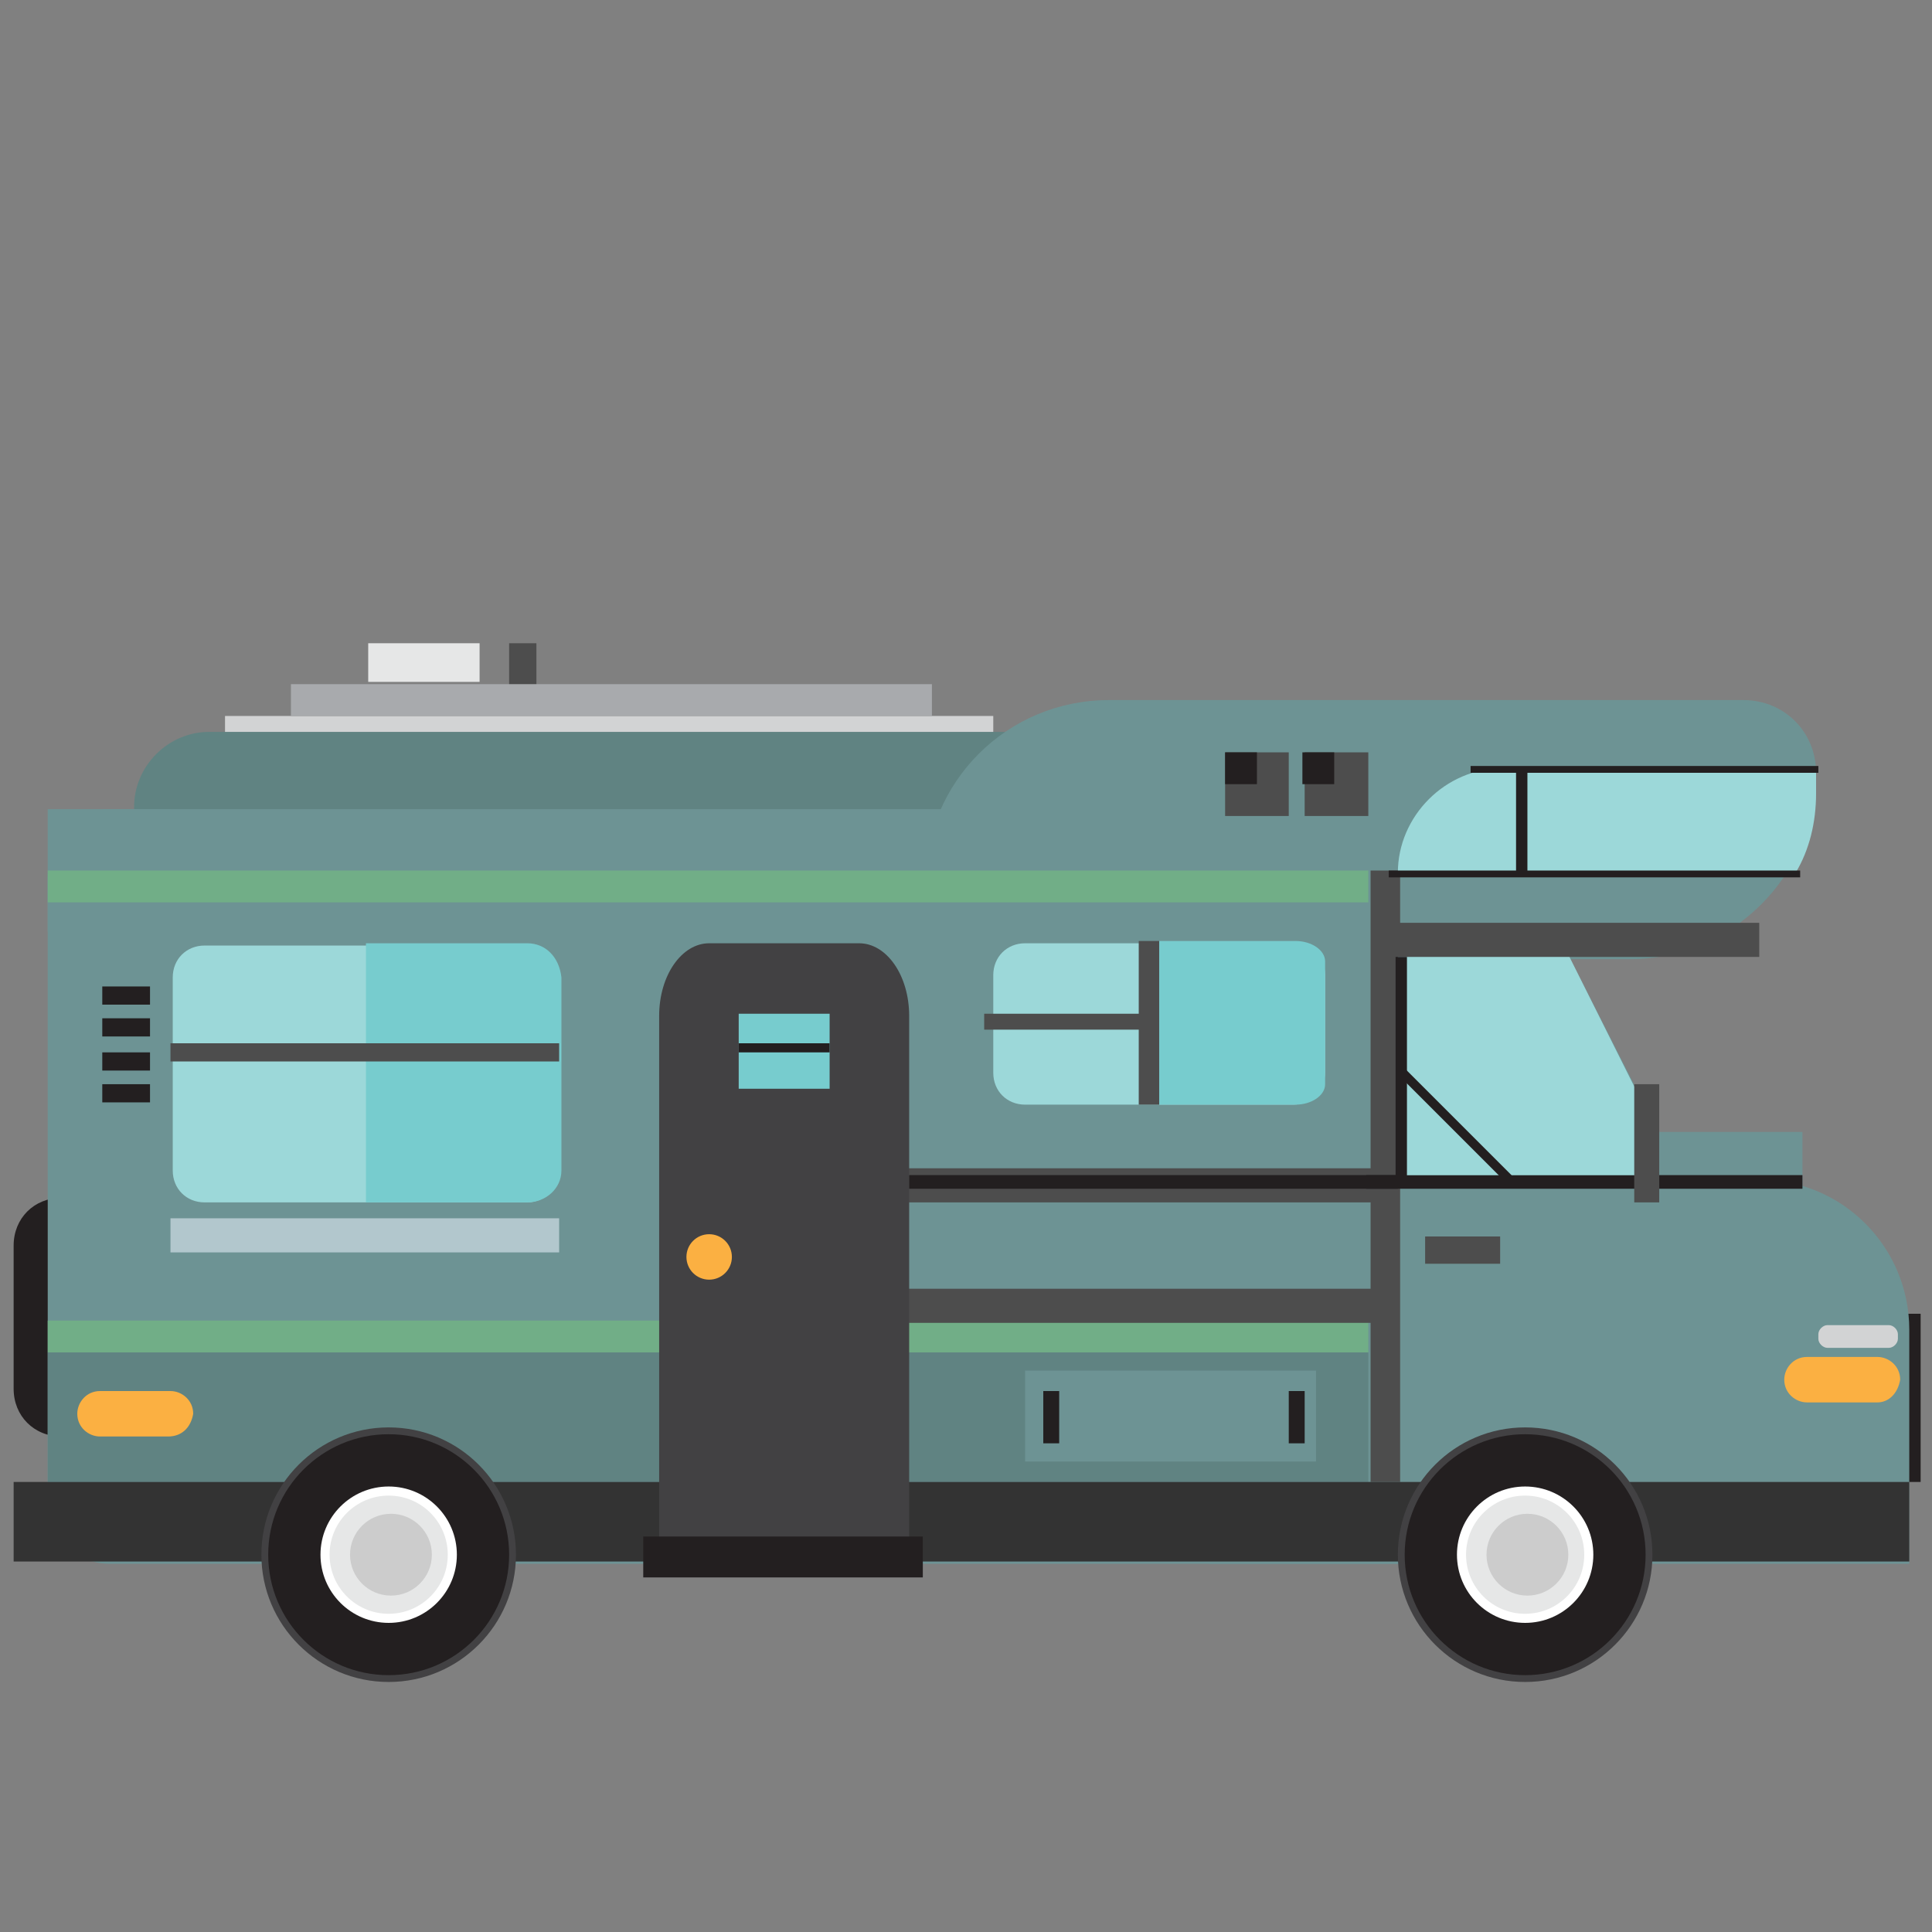 <?xml version="1.0" encoding="utf-8"?>
<!-- Generator: Adobe Illustrator 27.3.0, SVG Export Plug-In . SVG Version: 6.00 Build 0)  -->
<svg version="1.1" xmlns="http://www.w3.org/2000/svg" xmlns:xlink="http://www.w3.org/1999/xlink" x="0px" y="0px"
	 viewBox="0 0 85 85" style="enable-background:new 0 0 85 85;" xml:space="preserve">
<rect x="0" y="0" width="85" height="85" fill="#808080" stroke="none"/>
<style type="text/css">
	.st0{display:none;}
	.st1{display:inline;}
	.st2{fill:#71AE87;}
	.st3{fill:#669877;}
	.st4{fill:#334B5E;}
	.st5{fill:#FFFFFF;}
	.st6{fill:#2C3B4E;}
	.st7{fill:#C5DEE4;}
	.st8{fill:#464958;}
	.st9{fill:#F2F2F2;}
	.st10{fill:#749191;}
	.st11{fill:#FFCF47;}
	.st12{fill:#E6E7E7;}
	.st13{fill:#DFDDE0;}
	.st14{display:inline;fill:#FFCF47;}
	.st15{fill:#F7F8F8;}
	.st16{fill:#D2D2D1;}
	.st17{fill:#6D9394;}
	.st18{fill:#231F20;}
	.st19{fill:#4D4D4D;}
	.st20{fill:#D2D3D4;}
	.st21{fill:#A8AAAD;}
	.st22{fill:#608382;}
	.st23{fill:#333333;}
	.st24{fill:#424143;}
	.st25{fill:#CCCCCC;}
	.st26{fill:#FBB042;}
	.st27{fill:#9CD8D9;}
	.st28{fill:#77CCCE;}
	.st29{fill:#B2C7CD;}
	.st30{display:inline;fill:#9CD8D9;}
	.st31{display:inline;fill:#208899;}
	.st32{display:inline;opacity:0.5;fill:#F2F2F2;}
	.st33{display:inline;fill:#BABABA;}
	.st34{display:inline;fill:#D2D3D4;}
	.st35{display:inline;fill:#A8AAAD;}
	.st36{display:inline;fill:#010101;}
	.st37{display:inline;fill:#E3E3E3;}
	.st38{display:inline;fill:#C8C7C6;}
	.st39{display:inline;fill:#231F20;}
	.st40{display:inline;fill:#2C3B4E;}
	.st41{display:inline;fill:#89ABAC;}
	.st42{display:inline;fill:#464958;}
	.st43{display:inline;fill:#939598;}
	.st44{fill:#CDCED9;}
	.st45{display:inline;fill:#BDBEC0;}
	.st46{display:inline;fill:#E6E7E7;}
	.st47{display:inline;opacity:0.7;fill:#424143;}
	.st48{display:inline;fill:#A7A5AC;}
	.st49{display:inline;fill:#F2F2F2;}
	.st50{display:inline;fill:#FFFFFF;}
	.st51{display:inline;fill:#818285;}
	.st52{fill:#BDBEC0;}
	.st53{opacity:0.7;fill:#424143;}
	.st54{display:inline;fill:#6E6F72;}
	.st55{display:inline;fill:#FBB042;}
	.st56{display:inline;fill:#424143;}
	.st57{display:inline;fill:#FBA919;}
	.st58{fill:#FBA919;}
	.st59{fill:#647D6E;}
	.st60{fill:#514C5B;}
	.st61{fill:#6E6F72;}
	.st62{fill:#635E6C;}
	.st63{fill:#89ABAC;}
	.st64{fill:#A7A5AC;}
	.st65{fill:#4E6758;}
	.st66{opacity:0.5;fill:#F2F2F2;}
</style>
<g id="Layer_1" class="st0">
	<g class="st1">
		<rect x="0.4" y="14" class="st2" width="75" height="46.4"/>
		<polygon class="st3" points="75.4,60.4 0.4,14 0.4,14 75.4,14 		"/>
		<rect x="6.9" y="36.6" class="st4" width="61.8" height="8.8"/>
		<rect x="6.9" y="37.7" class="st5" width="47" height="6.6"/>
		<rect x="53.9" y="37.7" class="st6" width="14.7" height="6.6"/>
		<rect x="6.9" y="47.5" class="st4" width="15.5" height="8.8"/>
		<rect x="0.4" y="17.8" class="st7" width="75" height="12.4"/>
		<rect x="0.4" y="19.6" class="st4" width="75" height="8.8"/>
		<rect x="37.9" y="19.6" class="st8" width="37.5" height="8.8"/>
		<rect x="6.9" y="48.8" class="st9" width="15.5" height="6.2"/>
		<g>
			<g>
				<path class="st10" d="M11,41c0,0.5-0.1,0.9-0.3,1.2c-0.2,0.3-0.5,0.4-0.8,0.4c-0.4,0-0.6-0.1-0.8-0.4C9,41.9,8.9,41.5,8.9,41
					c0-0.5,0.1-1,0.3-1.2c0.2-0.3,0.4-0.4,0.8-0.4c0.4,0,0.6,0.1,0.8,0.4C10.9,40,11,40.4,11,41z M9.5,41c0,0.4,0,0.7,0.1,0.8
					C9.7,42,9.8,42,9.9,42c0.2,0,0.3-0.1,0.3-0.3c0.1-0.2,0.1-0.4,0.1-0.8c0-0.4,0-0.7-0.1-0.8s-0.2-0.2-0.3-0.2
					c-0.2,0-0.3,0.1-0.3,0.2S9.5,40.6,9.5,41z"/>
				<path class="st10" d="M13.5,41c0,0.5-0.1,0.9-0.3,1.2s-0.5,0.4-0.8,0.4c-0.4,0-0.6-0.1-0.8-0.4c-0.2-0.3-0.3-0.7-0.3-1.2
					c0-0.5,0.1-1,0.3-1.2c0.2-0.3,0.4-0.4,0.8-0.4c0.4,0,0.6,0.1,0.8,0.4S13.5,40.4,13.5,41z M12,41c0,0.4,0,0.7,0.1,0.8
					c0.1,0.2,0.2,0.2,0.3,0.2c0.2,0,0.3-0.1,0.3-0.3c0.1-0.2,0.1-0.4,0.1-0.8c0-0.4,0-0.7-0.1-0.8c-0.1-0.2-0.2-0.2-0.3-0.2
					c-0.2,0-0.3,0.1-0.3,0.2C12,40.3,12,40.6,12,41z"/>
				<path class="st10" d="M16,41c0,0.5-0.1,0.9-0.3,1.2c-0.2,0.3-0.5,0.4-0.8,0.4c-0.4,0-0.6-0.1-0.8-0.4c-0.2-0.3-0.3-0.7-0.3-1.2
					c0-0.5,0.1-1,0.3-1.2c0.2-0.3,0.4-0.4,0.8-0.4c0.4,0,0.6,0.1,0.8,0.4C15.9,40,16,40.4,16,41z M14.5,41c0,0.4,0,0.7,0.1,0.8
					c0.1,0.2,0.2,0.2,0.3,0.2c0.2,0,0.3-0.1,0.3-0.3c0.1-0.2,0.1-0.4,0.1-0.8c0-0.4,0-0.7-0.1-0.8c-0.1-0.2-0.2-0.2-0.3-0.2
					c-0.2,0-0.3,0.1-0.3,0.2C14.5,40.3,14.5,40.6,14.5,41z"/>
				<path class="st10" d="M18.5,41c0,0.5-0.1,0.9-0.3,1.2s-0.5,0.4-0.8,0.4c-0.4,0-0.6-0.1-0.8-0.4c-0.2-0.3-0.3-0.7-0.3-1.2
					c0-0.5,0.1-1,0.3-1.2c0.2-0.3,0.4-0.4,0.8-0.4c0.4,0,0.6,0.1,0.8,0.4C18.4,40,18.5,40.4,18.5,41z M17,41c0,0.4,0,0.7,0.1,0.8
					c0.1,0.2,0.2,0.2,0.3,0.2c0.2,0,0.3-0.1,0.3-0.3s0.1-0.4,0.1-0.8c0-0.4,0-0.7-0.1-0.8c-0.1-0.2-0.2-0.2-0.3-0.2
					c-0.2,0-0.3,0.1-0.3,0.2C17,40.3,17,40.6,17,41z"/>
			</g>
			<g>
				<path class="st10" d="M22.1,41c0,0.5-0.1,0.9-0.3,1.2s-0.5,0.4-0.8,0.4c-0.4,0-0.6-0.1-0.8-0.4c-0.2-0.3-0.3-0.7-0.3-1.2
					c0-0.5,0.1-1,0.3-1.2s0.4-0.4,0.8-0.4c0.4,0,0.6,0.1,0.8,0.4C22,40,22.1,40.4,22.1,41z M20.6,41c0,0.4,0,0.7,0.1,0.8
					C20.7,42,20.8,42,21,42c0.2,0,0.3-0.1,0.3-0.3c0.1-0.2,0.1-0.4,0.1-0.8c0-0.4,0-0.7-0.1-0.8c-0.1-0.2-0.2-0.2-0.3-0.2
					c-0.2,0-0.3,0.1-0.3,0.2C20.6,40.3,20.6,40.6,20.6,41z"/>
				<path class="st10" d="M24.6,41c0,0.5-0.1,0.9-0.3,1.2s-0.5,0.4-0.8,0.4c-0.4,0-0.6-0.1-0.8-0.4c-0.2-0.3-0.3-0.7-0.3-1.2
					c0-0.5,0.1-1,0.3-1.2s0.4-0.4,0.8-0.4c0.4,0,0.6,0.1,0.8,0.4C24.5,40,24.6,40.4,24.6,41z M23,41c0,0.4,0,0.7,0.1,0.8
					s0.2,0.2,0.3,0.2c0.2,0,0.3-0.1,0.3-0.3c0.1-0.2,0.1-0.4,0.1-0.8c0-0.4,0-0.7-0.1-0.8c-0.1-0.2-0.2-0.2-0.3-0.2
					c-0.2,0-0.3,0.1-0.3,0.2C23.1,40.3,23,40.6,23,41z"/>
				<path class="st10" d="M27,41c0,0.5-0.1,0.9-0.3,1.2s-0.5,0.4-0.8,0.4c-0.4,0-0.6-0.1-0.8-0.4c-0.2-0.3-0.3-0.7-0.3-1.2
					c0-0.5,0.1-1,0.3-1.2c0.2-0.3,0.4-0.4,0.8-0.4c0.4,0,0.6,0.1,0.8,0.4C27,40,27,40.4,27,41z M25.5,41c0,0.4,0,0.7,0.1,0.8
					C25.7,42,25.8,42,26,42c0.2,0,0.3-0.1,0.3-0.3c0.1-0.2,0.1-0.4,0.1-0.8c0-0.4,0-0.7-0.1-0.8c-0.1-0.2-0.2-0.2-0.3-0.2
					c-0.2,0-0.3,0.1-0.3,0.2C25.6,40.3,25.5,40.6,25.5,41z"/>
				<path class="st10" d="M29.5,41c0,0.5-0.1,0.9-0.3,1.2c-0.2,0.3-0.5,0.4-0.8,0.4c-0.4,0-0.6-0.1-0.8-0.4
					c-0.2-0.3-0.3-0.7-0.3-1.2c0-0.5,0.1-1,0.3-1.2c0.2-0.3,0.4-0.4,0.8-0.4c0.4,0,0.6,0.1,0.8,0.4C29.4,40,29.5,40.4,29.5,41z
					 M28,41c0,0.4,0,0.7,0.1,0.8s0.2,0.2,0.3,0.2c0.2,0,0.3-0.1,0.3-0.3c0.1-0.2,0.1-0.4,0.1-0.8c0-0.4,0-0.7-0.1-0.8
					c-0.1-0.2-0.2-0.2-0.3-0.2c-0.2,0-0.3,0.1-0.3,0.2C28,40.3,28,40.6,28,41z"/>
			</g>
			<g>
				<path class="st10" d="M33.1,41c0,0.5-0.1,0.9-0.3,1.2c-0.2,0.3-0.5,0.4-0.8,0.4c-0.4,0-0.6-0.1-0.8-0.4C31,41.9,31,41.5,31,41
					c0-0.5,0.1-1,0.3-1.2c0.2-0.3,0.4-0.4,0.8-0.4c0.4,0,0.6,0.1,0.8,0.4C33,40,33.1,40.4,33.1,41z M31.6,41c0,0.4,0,0.7,0.1,0.8
					C31.8,42,31.9,42,32,42c0.2,0,0.3-0.1,0.3-0.3s0.1-0.4,0.1-0.8c0-0.4,0-0.7-0.1-0.8c-0.1-0.2-0.2-0.2-0.3-0.2
					c-0.2,0-0.3,0.1-0.3,0.2C31.6,40.3,31.6,40.6,31.6,41z"/>
				<path class="st10" d="M35.6,41c0,0.5-0.1,0.9-0.3,1.2s-0.5,0.4-0.8,0.4c-0.4,0-0.6-0.1-0.8-0.4c-0.2-0.3-0.3-0.7-0.3-1.2
					c0-0.5,0.1-1,0.3-1.2c0.2-0.3,0.4-0.4,0.8-0.4c0.4,0,0.6,0.1,0.8,0.4C35.5,40,35.6,40.4,35.6,41z M34.1,41c0,0.4,0,0.7,0.1,0.8
					c0.1,0.2,0.2,0.2,0.3,0.2c0.2,0,0.3-0.1,0.3-0.3c0.1-0.2,0.1-0.4,0.1-0.8c0-0.4,0-0.7-0.1-0.8s-0.2-0.2-0.3-0.2
					c-0.2,0-0.3,0.1-0.3,0.2S34.1,40.6,34.1,41z"/>
				<path class="st10" d="M38.1,41c0,0.5-0.1,0.9-0.3,1.2s-0.5,0.4-0.8,0.4c-0.4,0-0.6-0.1-0.8-0.4c-0.2-0.3-0.3-0.7-0.3-1.2
					c0-0.5,0.1-1,0.3-1.2c0.2-0.3,0.4-0.4,0.8-0.4c0.4,0,0.6,0.1,0.8,0.4S38.1,40.4,38.1,41z M36.6,41c0,0.4,0,0.7,0.1,0.8
					C36.7,42,36.8,42,37,42c0.2,0,0.3-0.1,0.3-0.3s0.1-0.4,0.1-0.8c0-0.4,0-0.7-0.1-0.8c-0.1-0.2-0.2-0.2-0.3-0.2
					c-0.2,0-0.3,0.1-0.3,0.2S36.6,40.6,36.6,41z"/>
				<path class="st10" d="M40.6,41c0,0.5-0.1,0.9-0.3,1.2s-0.5,0.4-0.8,0.4c-0.4,0-0.6-0.1-0.8-0.4c-0.2-0.3-0.3-0.7-0.3-1.2
					c0-0.5,0.1-1,0.3-1.2c0.2-0.3,0.4-0.4,0.8-0.4c0.4,0,0.6,0.1,0.8,0.4C40.5,40,40.6,40.4,40.6,41z M39.1,41c0,0.4,0,0.7,0.1,0.8
					c0.1,0.2,0.2,0.2,0.3,0.2c0.2,0,0.3-0.1,0.3-0.3c0.1-0.2,0.1-0.4,0.1-0.8c0-0.4,0-0.7-0.1-0.8c-0.1-0.2-0.2-0.2-0.3-0.2
					c-0.2,0-0.3,0.1-0.3,0.2S39.1,40.6,39.1,41z"/>
			</g>
			<g>
				<path class="st10" d="M44.2,41c0,0.5-0.1,0.9-0.3,1.2c-0.2,0.3-0.5,0.4-0.8,0.4c-0.4,0-0.6-0.1-0.8-0.4C42.1,41.9,42,41.5,42,41
					c0-0.5,0.1-1,0.3-1.2s0.4-0.4,0.8-0.4c0.4,0,0.6,0.1,0.8,0.4C44.1,40,44.2,40.4,44.2,41z M42.7,41c0,0.4,0,0.7,0.1,0.8
					c0.1,0.2,0.2,0.2,0.3,0.2c0.2,0,0.3-0.1,0.3-0.3c0.1-0.2,0.1-0.4,0.1-0.8c0-0.4,0-0.7-0.1-0.8c-0.1-0.2-0.2-0.2-0.3-0.2
					c-0.2,0-0.3,0.1-0.3,0.2S42.7,40.6,42.7,41z"/>
				<path class="st10" d="M46.7,41c0,0.5-0.1,0.9-0.3,1.2s-0.5,0.4-0.8,0.4c-0.4,0-0.6-0.1-0.8-0.4c-0.2-0.3-0.3-0.7-0.3-1.2
					c0-0.5,0.1-1,0.3-1.2c0.2-0.3,0.4-0.4,0.8-0.4c0.4,0,0.6,0.1,0.8,0.4C46.6,40,46.7,40.4,46.7,41z M45.1,41c0,0.4,0,0.7,0.1,0.8
					c0.1,0.2,0.2,0.2,0.3,0.2c0.2,0,0.3-0.1,0.3-0.3C46,41.6,46,41.3,46,41c0-0.4,0-0.7-0.1-0.8c-0.1-0.2-0.2-0.2-0.3-0.2
					c-0.2,0-0.3,0.1-0.3,0.2C45.2,40.3,45.1,40.6,45.1,41z"/>
				<path class="st10" d="M49.1,41c0,0.5-0.1,0.9-0.3,1.2s-0.5,0.4-0.8,0.4c-0.4,0-0.6-0.1-0.8-0.4C47.1,41.9,47,41.5,47,41
					c0-0.5,0.1-1,0.3-1.2c0.2-0.3,0.4-0.4,0.8-0.4c0.4,0,0.6,0.1,0.8,0.4C49,40,49.1,40.4,49.1,41z M47.6,41c0,0.4,0,0.7,0.1,0.8
					C47.8,42,47.9,42,48,42c0.2,0,0.3-0.1,0.3-0.3c0.1-0.2,0.1-0.4,0.1-0.8c0-0.4,0-0.7-0.1-0.8c-0.1-0.2-0.2-0.2-0.3-0.2
					c-0.2,0-0.3,0.1-0.3,0.2C47.7,40.3,47.6,40.6,47.6,41z"/>
				<path class="st10" d="M51.6,41c0,0.5-0.1,0.9-0.3,1.2c-0.2,0.3-0.5,0.4-0.8,0.4c-0.4,0-0.6-0.1-0.8-0.4
					c-0.2-0.3-0.3-0.7-0.3-1.2c0-0.5,0.1-1,0.3-1.2c0.2-0.3,0.4-0.4,0.8-0.4c0.4,0,0.6,0.1,0.8,0.4C51.5,40,51.6,40.4,51.6,41z
					 M50.1,41c0,0.4,0,0.7,0.1,0.8c0.1,0.2,0.2,0.2,0.3,0.2c0.2,0,0.3-0.1,0.3-0.3c0.1-0.2,0.1-0.4,0.1-0.8c0-0.4,0-0.7-0.1-0.8
					c-0.1-0.2-0.2-0.2-0.3-0.2c-0.2,0-0.3,0.1-0.3,0.2C50.1,40.3,50.1,40.6,50.1,41z"/>
			</g>
		</g>
		<g>
			<rect x="55.7" y="39.2" class="st2" width="0.6" height="3.6"/>
			<rect x="57.4" y="39.2" class="st2" width="1.3" height="3.6"/>
			<rect x="59.2" y="39.2" class="st2" width="1.3" height="3.6"/>
			<rect x="60.9" y="39.2" class="st2" width="0.6" height="3.6"/>
			<rect x="62" y="39.2" class="st2" width="0.6" height="3.6"/>
			<rect x="63.8" y="39.2" class="st2" width="1.3" height="3.6"/>
			<rect x="65.8" y="39.2" class="st2" width="1.3" height="3.6"/>
		</g>
		<rect x="49.1" y="53.7" class="st11" width="19.5" height="2.6"/>
	</g>
	<g class="st1">
		<path class="st5" d="M68.8,77.1C75.5,77,81,71.5,80.9,64.7c-0.1-6.8-5.6-12.2-12.3-12.1c-6.8,0.1-12.2,5.6-12.1,12.3
			C56.5,71.7,62,77.2,68.8,77.1z M62.2,58.6c3.5-3.6,9.2-3.7,12.8-0.2c3.6,3.5,3.7,9.2,0.2,12.8c-3.5,3.6-9.2,3.7-12.8,0.2
			C58.8,67.9,58.7,62.2,62.2,58.6z"/>
	</g>
	<g class="st1">
		<circle class="st12" cx="68.7" cy="64.9" r="10.1"/>
		<path class="st13" d="M68.8,75l-0.2-20.2c-5.6,0-10.1,4.6-10,10.2C58.6,70.5,63.2,75,68.8,75z"/>
	</g>
	<path class="st14" d="M68.8,81.6c9.2-0.1,16.7-7.6,16.6-16.9c-0.1-9.2-7.6-16.7-16.9-16.6c-9.2,0.1-16.7,7.6-16.6,16.9
		S59.6,81.7,68.8,81.6z M59.8,56.3c4.7-4.9,12.6-5,17.5-0.3c4.9,4.7,5,12.6,0.3,17.5c-4.7,4.9-12.6,5-17.5,0.3
		C55.2,69,55,61.2,59.8,56.3z"/>
	<g class="st1">
		<circle class="st15" cx="68.8" cy="64.6" r="14.3"/>
		<path class="st16" d="M57.3,56.1c-4.7,6.3-3.4,15.2,2.9,19.9c6.3,4.7,15.2,3.4,19.9-2.9L57.3,56.1z"/>
	</g>
	<g class="st1">
		<path class="st8" d="M75.4,66.4c-0.3,1.3-0.9,2.6-1.9,3.6c-2.7,2.7-7.1,2.7-9.7,0l-0.5-0.5l-3.4,3.4l0.5,0.5
			c4.6,4.6,12,4.6,16.5,0c1.9-1.9,3.1-4.3,3.4-7h2L78,60.3l-4.3,6.1H75.4z M75.4,66.4"/>
		<path class="st3" d="M60.4,56.8c-1.9,1.9-3.1,4.3-3.3,6.9h-2l4.3,6.1l4.3-6.1h-1.8c0.3-1.3,0.9-2.6,1.9-3.6c2.7-2.7,7.1-2.7,9.7,0
			l0.5,0.5l3.4-3.4l-0.5-0.5C72.4,52.3,65,52.3,60.4,56.8L60.4,56.8z M60.4,56.8"/>
	</g>
</g>
<g id="Layer_2">
	<g>
		<rect x="70.4" y="49.8" class="st17" width="8.9" height="2.5"/>
		<rect x="82.7" y="57.8" class="st18" width="1.8" height="7.4"/>
		<path class="st18" d="M2.7,63.2L2.7,63.2c-1.2,0-2.1-0.9-2.1-2.1v-6.3c0-1.2,0.9-2.1,2.1-2.1h0c1.2,0,2.1,0.9,2.1,2.1v6.3
			C4.8,62.2,3.9,63.2,2.7,63.2z"/>
		<rect x="22.4" y="28.3" class="st19" width="1.2" height="2.5"/>
		<rect x="9.9" y="31.5" class="st20" width="33.8" height="1"/>
		<rect x="12.8" y="30.1" class="st21" width="28.2" height="1.4"/>
		<rect x="16.2" y="28.3" class="st12" width="4.9" height="1.7"/>
		<path class="st22" d="M44.2,32.2h-35c-1.8,0-3.3,1.5-3.3,3.3v0c0,1.8,1.5,3.3,3.3,3.3h35c1.8,0,3.3-1.5,3.3-3.3v0
			C47.6,33.7,46.1,32.2,44.2,32.2z"/>
		<path class="st17" d="M84,68.8H53.2V51.9h24.2c3.7,0,6.6,3,6.6,6.6V68.8z"/>
		<path class="st17" d="M72.6,49.1l-6.1-12c-0.5-0.9-1.4-1.5-2.3-1.5H44.3H24.6H4.8c-1.5,0-2.7,1.3-2.7,3v27.2c0,1.7,1.2,3,2.7,3
			h19.8h25.8h19.8c1.5,0,2.7-1.3,2.7-3V50.5C72.9,50,72.8,49.5,72.6,49.1z"/>
		<rect x="2.1" y="35.6" class="st17" width="5.4" height="5.4"/>
		<path class="st17" d="M71.7,42.2h-31v-3.3c0-4.5,3.6-8.1,8.1-8.1h27.9c1.8,0,3.2,1.4,3.2,3.2V34C79.9,38.5,76.2,42.2,71.7,42.2z"
			/>
		<rect x="60.3" y="38.3" class="st19" width="1.3" height="26.9"/>
		<rect x="2.1" y="59.5" class="st22" width="58.1" height="5.7"/>
		<rect x="0.6" y="65.2" class="st23" width="83.4" height="3.5"/>
		<rect x="2.1" y="58.1" class="st2" width="58.1" height="1.4"/>
		<g>
			<circle class="st24" cx="17.1" cy="68.4" r="5.6"/>
			<circle class="st18" cx="17.1" cy="68.4" r="5.3"/>
			<circle class="st5" cx="17.1" cy="68.4" r="3"/>
			<circle class="st12" cx="17.1" cy="68.4" r="2.6"/>
			<circle class="st25" cx="17.2" cy="68.4" r="1.8"/>
		</g>
		<g>
			<circle class="st24" cx="67.1" cy="68.4" r="5.6"/>
			<circle class="st18" cx="67.1" cy="68.4" r="5.3"/>
			<circle class="st5" cx="67.1" cy="68.4" r="3"/>
			<circle class="st12" cx="67.1" cy="68.4" r="2.6"/>
			<circle class="st25" cx="67.2" cy="68.4" r="1.8"/>
		</g>
		<path class="st26" d="M7.4,63.2H4.4c-0.5,0-1-0.4-1-1v0c0-0.5,0.4-1,1-1h3.1c0.5,0,1,0.4,1,1v0C8.4,62.8,8,63.2,7.4,63.2z"/>
		<path class="st26" d="M82.6,61.7h-3.1c-0.5,0-1-0.4-1-1v0c0-0.5,0.4-1,1-1h3.1c0.5,0,1,0.4,1,1v0C83.5,61.3,83.1,61.7,82.6,61.7z"
			/>
		<path class="st20" d="M83.1,59.3h-2.7c-0.2,0-0.4-0.2-0.4-0.4v-0.2c0-0.2,0.2-0.4,0.4-0.4h2.7c0.2,0,0.4,0.2,0.4,0.4v0.2
			C83.5,59.1,83.3,59.3,83.1,59.3z"/>
		<path class="st27" d="M23.2,52.9H9c-0.8,0-1.4-0.6-1.4-1.4v-8.5c0-0.8,0.6-1.4,1.4-1.4h14.2c0.8,0,1.4,0.6,1.4,1.4v8.5
			C24.6,52.2,24,52.9,23.2,52.9z"/>
		<path class="st28" d="M23.2,41.5h-7.1v11.4h7.1c0.8,0,1.5-0.6,1.5-1.4v-8.5C24.6,42.1,24,41.5,23.2,41.5z"/>
		<rect x="7.5" y="45.9" class="st19" width="17.1" height="0.8"/>
		<rect x="2.1" y="38.3" class="st2" width="58.1" height="1.4"/>
		<rect x="7.5" y="53.6" class="st29" width="17.1" height="1.5"/>
		<rect x="37.5" y="51.4" class="st19" width="23.4" height="1.5"/>
		<rect x="37.5" y="56.7" class="st19" width="23.4" height="1.5"/>
		<path class="st27" d="M56.9,48.6H45.1c-0.8,0-1.4-0.6-1.4-1.4v-4.3c0-0.8,0.6-1.4,1.4-1.4h11.8c0.8,0,1.4,0.6,1.4,1.4v4.3
			C58.3,47.9,57.7,48.6,56.9,48.6z"/>
		<path class="st28" d="M57,41.4H51v7.2H57c0.7,0,1.3-0.4,1.3-0.9v-5.4C58.3,41.8,57.7,41.4,57,41.4z"/>
		<rect x="50.1" y="41.4" class="st19" width="0.9" height="7.2"/>
		<path class="st24" d="M40,68.7v-24c0-1.8-1-3.2-2.2-3.2h-6.6c-1.2,0-2.2,1.4-2.2,3.2v24H40z M40,68.7"/>
		<circle class="st26" cx="31.2" cy="55.3" r="1"/>
		<rect x="4.5" y="47.7" class="st18" width="2.1" height="0.8"/>
		<rect x="4.5" y="46.3" class="st18" width="2.1" height="0.8"/>
		<rect x="4.5" y="44.8" class="st18" width="2.1" height="0.8"/>
		<rect x="4.5" y="43.4" class="st18" width="2.1" height="0.8"/>
		<rect x="32.5" y="44.6" class="st28" width="4" height="3.3"/>
		<rect x="53.9" y="33.1" class="st19" width="2.8" height="2.8"/>
		<rect x="57.4" y="33.1" class="st19" width="2.8" height="2.8"/>
		<rect x="45.1" y="60.3" class="st17" width="12.8" height="4"/>
		<rect x="45.9" y="61.2" class="st18" width="0.7" height="2.3"/>
		<rect x="56.7" y="61.2" class="st18" width="0.7" height="2.3"/>
		<rect x="28.3" y="67.6" class="st18" width="12.3" height="1.8"/>
		<rect x="32.5" y="45.9" class="st18" width="4" height="0.4"/>
		<rect x="40" y="51.7" class="st18" width="21.5" height="0.6"/>
		<rect x="60.1" y="51.7" class="st18" width="19.2" height="0.6"/>
		<path class="st27" d="M61.5,51.7h11.4v-1.2c0-0.5-0.1-1-0.4-1.5l-3.5-7h-7.5V51.7z"/>
		<path class="st27" d="M79.9,33.8H66.1c-2.5,0-4.6,2.1-4.6,4.6H79c0.6-1,0.9-2.2,0.9-3.5V33.8z"/>
		<rect x="61.1" y="38.3" class="st18" width="18.1" height="0.3"/>
		<rect x="64.7" y="33.7" class="st18" width="15.3" height="0.3"/>
		<rect x="66.7" y="33.8" class="st18" width="0.5" height="4.6"/>
		<rect x="60.9" y="40.6" class="st19" width="16.5" height="1.5"/>
		<rect x="61.4" y="42.1" class="st18" width="0.5" height="9.8"/>
		
			<rect x="63.9" y="46.1" transform="matrix(0.707 -0.707 0.707 0.707 -16.267 59.856)" class="st18" width="0.4" height="6.9"/>
		<rect x="43.3" y="44.6" class="st19" width="7.4" height="0.7"/>
		<rect x="53.9" y="33.1" class="st18" width="1.4" height="1.4"/>
		<rect x="57.3" y="33.1" class="st18" width="1.4" height="1.4"/>
		<rect x="71.9" y="47.7" class="st19" width="1.1" height="5.2"/>
		<rect x="62.7" y="54.4" class="st19" width="3.3" height="1.2"/>
	</g>
</g>
<g id="Layer_3" class="st0">
	<ellipse class="st30" cx="-58.6" cy="50.9" rx="1.2" ry="2.9"/>
	<path class="st31" d="M-58.4,53.7h-1.9c-1.6,0-2.9-1.3-2.9-2.9s1.3-2.9,2.9-2.9h1.9V53.7z"/>
	<circle class="st32" cx="-58" cy="50.8" r="0.4"/>
	<path class="st33" d="M-108.9,54c0,0,1.7,13.3,17.1,13.3s20.5,0,20.5,0s10.5-2.2,10.5-8.5S-108.9,54-108.9,54z"/>
	<rect x="-103.7" y="58.1" class="st34" width="3.2" height="6.6"/>
	<rect x="-100" y="58.1" class="st34" width="1.1" height="6.6"/>
	<rect x="-86" y="68.9" class="st35" width="19.4" height="0.9"/>
	<rect x="-79" y="70.4" class="st35" width="19.4" height="0.9"/>
	<rect x="-97.5" y="66.4" class="st33" width="31.1" height="2"/>
	<polygon class="st36" points="-92.6,70.6 -92.6,70.6 -92.6,70.6 	"/>
	<path class="st34" d="M-96,70.6c0-3.4-2.7-6.1-6.1-6.1c-3.4,0-6.1,2.7-6.1,6.1c0,3.4,2.7,6.1,6.1,6.1C-98.7,76.7-96,74-96,70.6z"/>
	<circle class="st37" cx="-86.7" cy="67.8" r="3.9"/>
	<path class="st38" d="M-86.7,71.7c2.2,0,3.9-1.8,3.9-3.9s-1.8-3.9-3.9-3.9V71.7z"/>
	<path class="st39" d="M-92.6,70.6L-92.6,70.6l-0.6,0c0-1.4-0.3-2.7-0.9-3.9l0.5-0.2c-0.6-1.3-1.5-2.4-2.6-3.3l-0.4,0.4
		c-1-0.8-2.2-1.4-3.6-1.7l0.1-0.6c-0.7-0.2-1.4-0.2-2.1-0.2c-0.7,0-1.4,0.1-2.1,0.2l0.1,0.6c-1.3,0.3-2.5,0.9-3.6,1.7l-0.4-0.4
		c-1.1,0.9-2,2-2.6,3.3l0.5,0.2c-0.6,1.2-0.9,2.5-0.9,3.9c0,0,0,0,0,0l-0.6,0c0,1.4,0.3,2.8,0.9,4.1l0.5-0.2
		c0.6,1.2,1.4,2.3,2.5,3.1L-108,78c1.1,0.9,2.4,1.5,3.8,1.8l0.1-0.6c0.6,0.1,1.3,0.2,2,0.2c0.7,0,1.3-0.1,2-0.2l0.1,0.6
		c1.4-0.3,2.7-0.9,3.8-1.8l-0.4-0.4c1-0.8,1.9-1.9,2.5-3.1l0.5,0.2C-92.9,73.4-92.6,72-92.6,70.6z M-107.6,70.6
		c0-3.1,2.5-5.5,5.5-5.5c3.1,0,5.5,2.5,5.5,5.5c0,3.1-2.5,5.5-5.5,5.5C-105.1,76.1-107.6,73.6-107.6,70.6z"/>
	<path class="st40" d="M-91.1,65.2l-6.2-5.2c-0.2-0.1-0.4-0.2-0.6-0.3l-8.2-2.6c-0.3-0.1-0.6-0.3-0.9-0.6l-4.3-6
		c-0.2-0.3-0.3-0.6-0.3-1v-2.4c0-1.2,1.1-2,2.2-1.6l10,3.5c3.7,1.3,7.7,1.7,11.4,1.1c2.2-0.3,4-0.9,5.2-1.7l0.6-0.4l6.8,1.8
		c0.4,0.1,0.8,0.1,1.2-0.1l1.3-0.7c1.1-0.6,1.2-2,0.3-2.8l-0.5-0.4c-0.4-0.3-1-0.4-1.5-0.3l-1.5,0.4c-0.9,0.2-1.8-0.3-2-1.2v0
		c-0.2-0.9,0.3-1.8,1.2-2l3.2-0.8c0.5-0.1,1,0,1.5,0.3l12,9.6c0.3,0.2,0.5,0.5,0.6,0.9l1.2,4.8c0.3,1.1-0.5,2.1-1.6,2.1h-16
		c-0.2,0-0.5,0.1-0.7,0.2l-12.5,5.8C-89.9,65.8-90.6,65.7-91.1,65.2z"/>
	<path class="st41" d="M-77,45.9c0.1,0,0.1,0,0.2-0.1l3.2-0.8c0.5-0.1,1,0,1.5,0.3l12,9.6c0.3,0.2,0.5,0.5,0.6,0.9l0.8,3.2
		c0.4-0.4,0.5-1,0.4-1.5l-1.2-4.8c-0.1-0.4-0.3-0.7-0.6-0.9l-12-9.6c-0.4-0.3-1-0.4-1.5-0.3l-3.2,0.8c-0.9,0.2-1.5,1.1-1.2,2
		C-77.9,45.2-77.5,45.7-77,45.9z"/>
	<path class="st42" d="M-109.3,48.6l10,3.5c3.7,1.3,7.7,1.7,11.4,1.1c2.2-0.3,4-0.9,5.2-1.7l0.6-0.4l6.8,1.8
		c0.4,0.1,0.8,0.1,1.2-0.1l1.3-0.7c1.1-0.6,1.2-2,0.3-2.8l-0.4-0.3l-1.2,0.6c-0.4,0.2-0.8,0.2-1.2,0.1L-82,48l-0.6,0.4
		c-1.3,0.8-3,1.3-5.2,1.7c-3.8,0.5-7.7,0.1-11.4-1.1l-10-3.5c-1.1-0.4-2.2,0.4-2.2,1.6v2.4c0,0.1,0,0.2,0.1,0.3
		C-111.3,48.9-110.3,48.3-109.3,48.6z"/>
	<path class="st43" d="M-84.7,62.1l0.9,2.8c0.3,0.9,1.1,1.6,2,1.9l4.2,1l2.1-5.7H-84.7z"/>
	<rect x="-78.5" y="61.2" class="st39" width="0.8" height="4.4"/>
	<rect x="-79.9" y="61.2" class="st39" width="0.8" height="4.4"/>
	<rect x="-81.3" y="61.2" class="st39" width="0.8" height="4.4"/>
	<rect x="-82.7" y="61.2" class="st39" width="0.8" height="4.4"/>
	<g class="st1">
		<path class="st44" d="M-93.7,57.8c-0.4-0.4-0.5-1-0.3-1.5c0.3-0.7,1.1-1.1,1.8-0.8l19.1,7c0.7,0.3,1.1,1.1,0.8,1.8
			c-0.3,0.7-1.1,1.1-1.8,0.8l-19.1-7C-93.4,58-93.6,57.9-93.7,57.8z"/>
		<circle class="st9" cx="-74" cy="63.7" r="0.8"/>
	</g>
	<circle class="st45" cx="-102.1" cy="70.6" r="4.6"/>
	<circle class="st46" cx="-102.1" cy="70.6" r="3.3"/>
	<circle class="st34" cx="-102.1" cy="70.5" r="2.4"/>
	<g class="st1">
		<circle class="st21" cx="-102.1" cy="68.9" r="0.5"/>
		<circle class="st21" cx="-102.1" cy="72.1" r="0.5"/>
		<circle class="st21" cx="-100.5" cy="70.5" r="0.5"/>
		<circle class="st21" cx="-103.7" cy="70.5" r="0.5"/>
		<circle class="st12" cx="-102.1" cy="70.5" r="0.6"/>
	</g>
	<path class="st47" d="M-102.1,62.1c-4.6,0-8.4,3.8-8.4,8.4c0,4.6,3.8,8.4,8.4,8.4s8.4-3.8,8.4-8.4C-93.7,65.8-97.5,62.1-102.1,62.1
		z M-102.1,77.3c-3.8,0-6.8-3.1-6.8-6.8c0-3.8,3.1-6.8,6.8-6.8s6.8,3.1,6.8,6.8C-95.3,74.2-98.3,77.3-102.1,77.3z"/>
	<rect x="-89.5" y="66.3" class="st43" width="5.6" height="0.7"/>
	<rect x="-89.5" y="67.3" class="st43" width="5.6" height="0.7"/>
	<rect x="-89.5" y="68.3" class="st43" width="5.6" height="0.7"/>
	<circle class="st48" cx="-90.6" cy="63.4" r="2.1"/>
	<circle class="st49" cx="-90.6" cy="63.4" r="1.4"/>
	<circle class="st50" cx="-84.4" cy="59.8" r="0.5"/>
	<rect x="-103.1" y="59.4" class="st51" width="16.4" height="0.9"/>
	<rect x="-71.6" y="57.3" class="st35" width="1.2" height="9.4"/>
	<rect x="-69.9" y="57.3" class="st35" width="1.2" height="9.4"/>
	<rect x="-68.1" y="57.3" class="st35" width="1.2" height="9.4"/>
	<rect x="-66.4" y="57.3" class="st35" width="1.2" height="9.4"/>
	<rect x="-64.7" y="57.3" class="st35" width="1.2" height="9.4"/>
	<g class="st1">
		<path class="st20" d="M-56.7,74.9c2.4-2.4,2.4-6.2,0-8.6c-2.4-2.4-6.2-2.4-8.6,0c-2.4,2.4-2.4,6.2,0,8.6
			C-62.9,77.2-59,77.2-56.7,74.9z"/>
		<path class="st18" d="M-54.3,77.3L-54.3,77.3l-0.4-0.4c1-1,1.7-2.1,2.1-3.4l0.5,0.2c0.5-1.3,0.6-2.8,0.5-4.2l-0.6,0.1
			c-0.1-1.3-0.6-2.6-1.3-3.7l0.5-0.3c-0.4-0.6-0.8-1.1-1.3-1.6c-0.5-0.5-1.1-1-1.7-1.3l-0.3,0.5c-1.2-0.7-2.4-1.2-3.7-1.3l0.1-0.6
			c-1.4-0.2-2.9,0-4.2,0.5l0.2,0.5c-1.2,0.4-2.4,1.1-3.3,2.1c0,0,0,0,0,0l-0.4-0.4c-1,1-1.8,2.2-2.2,3.6l0.5,0.2
			c-0.4,1.3-0.6,2.6-0.4,3.9l-0.6,0.1c0.2,1.4,0.6,2.8,1.4,4l0.5-0.3c0.3,0.6,0.8,1.1,1.2,1.6c0.5,0.5,1,0.9,1.6,1.2l-0.3,0.5
			c1.2,0.8,2.6,1.2,4,1.4l0.1-0.6c1.3,0.1,2.7,0,3.9-0.4l0.2,0.5C-56.5,79-55.3,78.3-54.3,77.3z M-64.9,66.6c2.2-2.2,5.7-2.2,7.8,0
			c2.2,2.2,2.2,5.7,0,7.8c-2.2,2.2-5.7,2.2-7.8,0C-67.1,72.3-67.1,68.8-64.9,66.6z"/>
		<circle class="st52" cx="-61" cy="70.6" r="4.6"/>
		<circle class="st12" cx="-61" cy="70.6" r="3.3"/>
		<circle class="st20" cx="-60.9" cy="70.5" r="2.4"/>
		<circle class="st20" cx="-60.9" cy="70.5" r="2.4"/>
		<g>
			<circle class="st21" cx="-59.8" cy="69.4" r="0.5"/>
			<circle class="st21" cx="-62" cy="71.6" r="0.5"/>
			<circle class="st21" cx="-59.8" cy="71.6" r="0.5"/>
			<circle class="st21" cx="-62" cy="69.4" r="0.5"/>
			<circle class="st12" cx="-60.9" cy="70.5" r="0.6"/>
		</g>
		<path class="st53" d="M-55,64.5c-3.3-3.3-8.6-3.3-11.9,0c-3.3,3.3-3.3,8.6,0,11.9c3.3,3.3,8.6,3.3,11.9,0
			C-51.7,73.1-51.7,67.8-55,64.5z M-65.7,75.3c-2.7-2.7-2.7-7,0-9.6c2.7-2.7,7-2.7,9.6,0c2.7,2.7,2.7,7,0,9.6
			C-58.7,78-63.1,78-65.7,75.3z"/>
	</g>
	<rect x="-71.9" y="60.1" class="st54" width="1.7" height="0.5"/>
	<rect x="-71.9" y="60.8" class="st54" width="1.7" height="0.5"/>
	<rect x="-71.9" y="61.5" class="st54" width="1.7" height="0.5"/>
	<path class="st31" d="M-72.8,58.1h10.3v-2.8C-62.6,55.4-72.3,55.6-72.8,58.1z"/>
	<rect x="-73.6" y="41.2" class="st55" width="2.3" height="1"/>
	<circle class="st56" cx="-76.6" cy="44" r="1.8"/>
	<circle class="st39" cx="-76.7" cy="43.8" r="0.9"/>
	<path class="st57" d="M-98.8,56h-6.4c-0.8,0-1.4-0.6-1.4-1.4v0c0-0.8,0.6-1.4,1.4-1.4h6.4c0.8,0,1.4,0.6,1.4,1.4v0
		C-97.4,55.4-98,56-98.8,56z"/>
</g>
<g id="Layer_4" class="st0">
	<g class="st1">
		
			<rect x="-178.8" y="72" transform="matrix(0.985 -0.17 0.17 0.985 -14.915 -29.214)" class="st58" width="2.4" height="0.6"/>
		
			<rect x="-198.9" y="77.7" transform="matrix(0.899 -0.438 0.438 0.899 -56.479 -78.371)" class="st21" width="1.5" height="11.1"/>
		<ellipse class="st27" cx="-153" cy="74" rx="1.7" ry="4"/>
		<path class="st59" d="M-152.7,78h-2.7c-2.2,0-4-1.8-4-4s1.8-4,4-4h2.7V78z"/>
		<polygon class="st60" points="-159.8,77.7 -165.5,80.6 -168.3,72.1 -162.6,72.1 		"/>
		<path class="st3" d="M-162.6,69.2h3.6c1.2,0,2.1,1,2.1,2.1V77c0,1.2-1,2.1-2.1,2.1h-0.7L-162.6,69.2z"/>
		<polygon class="st61" points="-171.2,77.7 -198.2,77.7 -193.9,86.3 -199.6,90.5 -201,94.8 -189.6,99.1 -178.3,99.1 -175.4,94.8 
			-174,94.8 -171.2,84.8 		"/>
		<path class="st60" d="M-188.9,82h17.1c1.2,0,2.1-1,2.1-2.1l0,0c0-1.2-1-2.1-2.1-2.1h-17.1c-1.2,0-2.1,1-2.1,2.1l0,0
			C-191.1,81.1-190.1,82-188.9,82z"/>
		<path class="st62" d="M-181.1,82l0.9,2.8c0.3,0.9,1.1,1.6,2,1.9l4.2,1l2.1-5.7H-181.1z"/>
		<path class="st59" d="M-165.5,74.5l1.2,6.3c0.1,0.7,0,1.5-0.4,2.1l-7.1,10.6c-0.5,0.8-1.3,1.2-2.2,1.3l-1.4,0.1v-3l4.3-12.8
			L-165.5,74.5z"/>
		<path class="st18" d="M-211,82c-7.1,0-12.8,5.7-12.8,12.8c0,7.1,5.7,12.8,12.8,12.8s12.8-5.7,12.8-12.8
			C-198.2,87.7-203.9,82-211,82z M-211,103.3c-4.7,0-8.5-3.8-8.5-8.5c0-4.7,3.8-8.5,8.5-8.5s8.5,3.8,8.5,8.5
			C-202.4,99.5-206.2,103.3-211,103.3z"/>
		<circle class="st63" cx="-211" cy="94.8" r="5.7"/>
		<circle class="st24" cx="-211" cy="94.8" r="2.8"/>
		<path class="st18" d="M-154.1,82c-7.1,0-12.8,5.7-12.8,12.8c0,7.1,5.7,12.8,12.8,12.8c7.1,0,12.8-5.7,12.8-12.8
			C-141.3,87.7-147.1,82-154.1,82z M-154.1,103.3c-4.7,0-8.5-3.8-8.5-8.5c0-4.7,3.8-8.5,8.5-8.5s8.5,3.8,8.5,8.5
			C-145.6,99.5-149.4,103.3-154.1,103.3z"/>
		<circle class="st63" cx="-154.1" cy="94.8" r="5.7"/>
		<circle class="st24" cx="-154.1" cy="94.8" r="2.8"/>
		<path class="st44" d="M-154.1,96.2c-0.6,0-1.1-0.4-1.3-1l-9.4-27c-0.1-0.3-0.4-0.5-0.7-0.5h-2.8c-0.8,0-1.4-0.6-1.4-1.4
			s0.6-1.4,1.4-1.4h2.8c1.5,0,2.9,1,3.4,2.4l9.4,27c0.3,0.7-0.1,1.6-0.9,1.8C-153.8,96.2-154,96.2-154.1,96.2z"/>
		<path class="st44" d="M-210.9,96.2c-0.5,0-1.1-0.3-1.3-0.8c-0.3-0.7,0-1.6,0.7-1.9l18.5-8.5c0.7-0.3,1.6,0,1.9,0.7
			c0.3,0.7,0,1.6-0.7,1.9l-18.5,8.5C-210.5,96.2-210.8,96.2-210.9,96.2z"/>
		<path class="st3" d="M-165.5,74.5L-165.5,74.5c0.4,2.4-1.5,4.6-3.9,4.6h-13.2c-2.2,0-3.6-2.3-2.7-4.3l0,0c0.4-0.9,1.3-1.5,2.2-1.6
			l13.1-2C-167.9,70.9-165.9,72.4-165.5,74.5z"/>
		<path class="st62" d="M-179.6,100.5h-8c-1.5,0-3-0.3-4.5-0.8l-9.4-3.5c-0.7-0.3-1.1-1.1-0.8-1.8c0.3-0.7,1.1-1.1,1.8-0.8l9.4,3.5
			c1.1,0.4,2.3,0.6,3.5,0.6h8c1.5,0,2.7-1.2,2.7-2.7c0-1.2-0.7-2.2-1.9-2.6l-5.7-1.9c-0.7-0.2-1.1-1.1-0.9-1.8
			c0.2-0.7,1-1.1,1.8-0.9l5.7,1.9c2.3,0.8,3.8,2.9,3.8,5.3C-174,98-176.5,100.5-179.6,100.5z"/>
		<circle class="st60" cx="-186.1" cy="92.7" r="3.6"/>
		<circle class="st64" cx="-187.5" cy="84.1" r="2.1"/>
		<circle class="st59" cx="-169.4" cy="75.3" r="2.5"/>
		<path class="st24" d="M-200.9,70.2c-5.6,0-11.4-0.3-11.4,6.6c0,1.2,1,2.2,2.2,2.2h25.2c3.2,0.1,2-4.8,2.2-6.6c0-1.2-1-2.2-2.2-2.2
			H-200.9z M-200.9,70.2"/>
		<path class="st18" d="M-198.7,72.8h16c0-0.2,0-0.3,0-0.4c0-1.2-1-2.2-2.2-2.2h-16c-5.6,0-11.4-0.3-11.4,6.6c0,1.2,1,2.2,2.2,2.2h0
			C-209.8,72.5-204.2,72.8-198.7,72.8z"/>
		<circle class="st18" cx="-168.9" cy="65.6" r="2.3"/>
		<circle class="st52" cx="-169.2" cy="65.3" r="1.5"/>
		<circle class="st18" cx="-169.2" cy="65.3" r="0.9"/>
		<rect x="-174.8" y="81.1" class="st18" width="0.8" height="4.4"/>
		<rect x="-176.3" y="81.1" class="st18" width="0.8" height="4.4"/>
		<rect x="-177.7" y="81.1" class="st18" width="0.8" height="4.4"/>
		<rect x="-179.1" y="81.1" class="st18" width="0.8" height="4.4"/>
		<ellipse class="st27" cx="-213.6" cy="78" rx="0.9" ry="2.1"/>
		<path class="st59" d="M-213.7,75.9h1.4c1.2,0,2.1,0.9,2.1,2.1c0,1.2-0.9,2.1-2.1,2.1h-1.4V75.9z"/>
		<path class="st26" d="M-205.3,79h-4.9c-0.8,0-1.5-0.7-1.5-1.5v-0.3h4.6C-206.1,77.2-205.3,78-205.3,79L-205.3,79z"/>
		<path class="st11" d="M-209.8,78.5c-0.8,0-1.4-0.6-1.5-1.3h-0.4v0.3c0,0.8,0.7,1.5,1.5,1.5h4.9c0-0.2,0-0.4-0.1-0.5H-209.8z"/>
		<path class="st65" d="M-172.6,76.5h4.5c-0.2-0.8-0.9-1.3-1.8-1.3h-4.2C-174,76-173.4,76.5-172.6,76.5z"/>
		<path class="st65" d="M-169,74.9h-4.9c-0.8,0-1.5-0.7-1.5-1.5V73h4.6C-169.8,73-169,73.9-169,74.9L-169,74.9z"/>
		<circle class="st3" cx="-169" cy="74.9" r="0.8"/>
		<circle class="st9" cx="-187.5" cy="84.1" r="1.4"/>
		<rect x="-188.5" y="91.3" class="st21" width="1" height="3.2"/>
		<rect x="-186.6" y="91.3" class="st21" width="1" height="3.2"/>
		<rect x="-184.8" y="91.3" class="st21" width="1" height="3.2"/>
		<circle class="st9" cx="-192.6" cy="86.3" r="0.8"/>
		
			<rect x="-169" y="63.3" transform="matrix(0.736 0.677 -0.677 0.736 -0.959 130.091)" class="st24" width="3.1" height="0.9"/>
		<circle class="st66" cx="-152.1" cy="73.9" r="0.6"/>
		<g>
			
				<rect x="-160.3" y="81.6" transform="matrix(0.948 -0.32 0.32 0.948 -34.548 -46.346)" class="st61" width="3.6" height="0.9"/>
			
				<rect x="-159.6" y="83.5" transform="matrix(0.948 -0.32 0.32 0.948 -35.122 -46.041)" class="st61" width="3.6" height="0.9"/>
			
				<rect x="-159" y="85.4" transform="matrix(0.948 -0.32 0.32 0.948 -35.697 -45.736)" class="st61" width="3.6" height="0.9"/>
			
				<rect x="-158.3" y="87.3" transform="matrix(0.948 -0.32 0.32 0.948 -36.271 -45.431)" class="st61" width="3.6" height="0.9"/>
		</g>
		
			<rect x="-178.8" y="91.5" transform="matrix(0.826 -0.563 0.563 0.826 -82.392 -83.239)" class="st18" width="5.4" height="0.9"/>
		<circle class="st58" cx="-169" cy="74.9" r="0.5"/>
	</g>
</g>
</svg>
